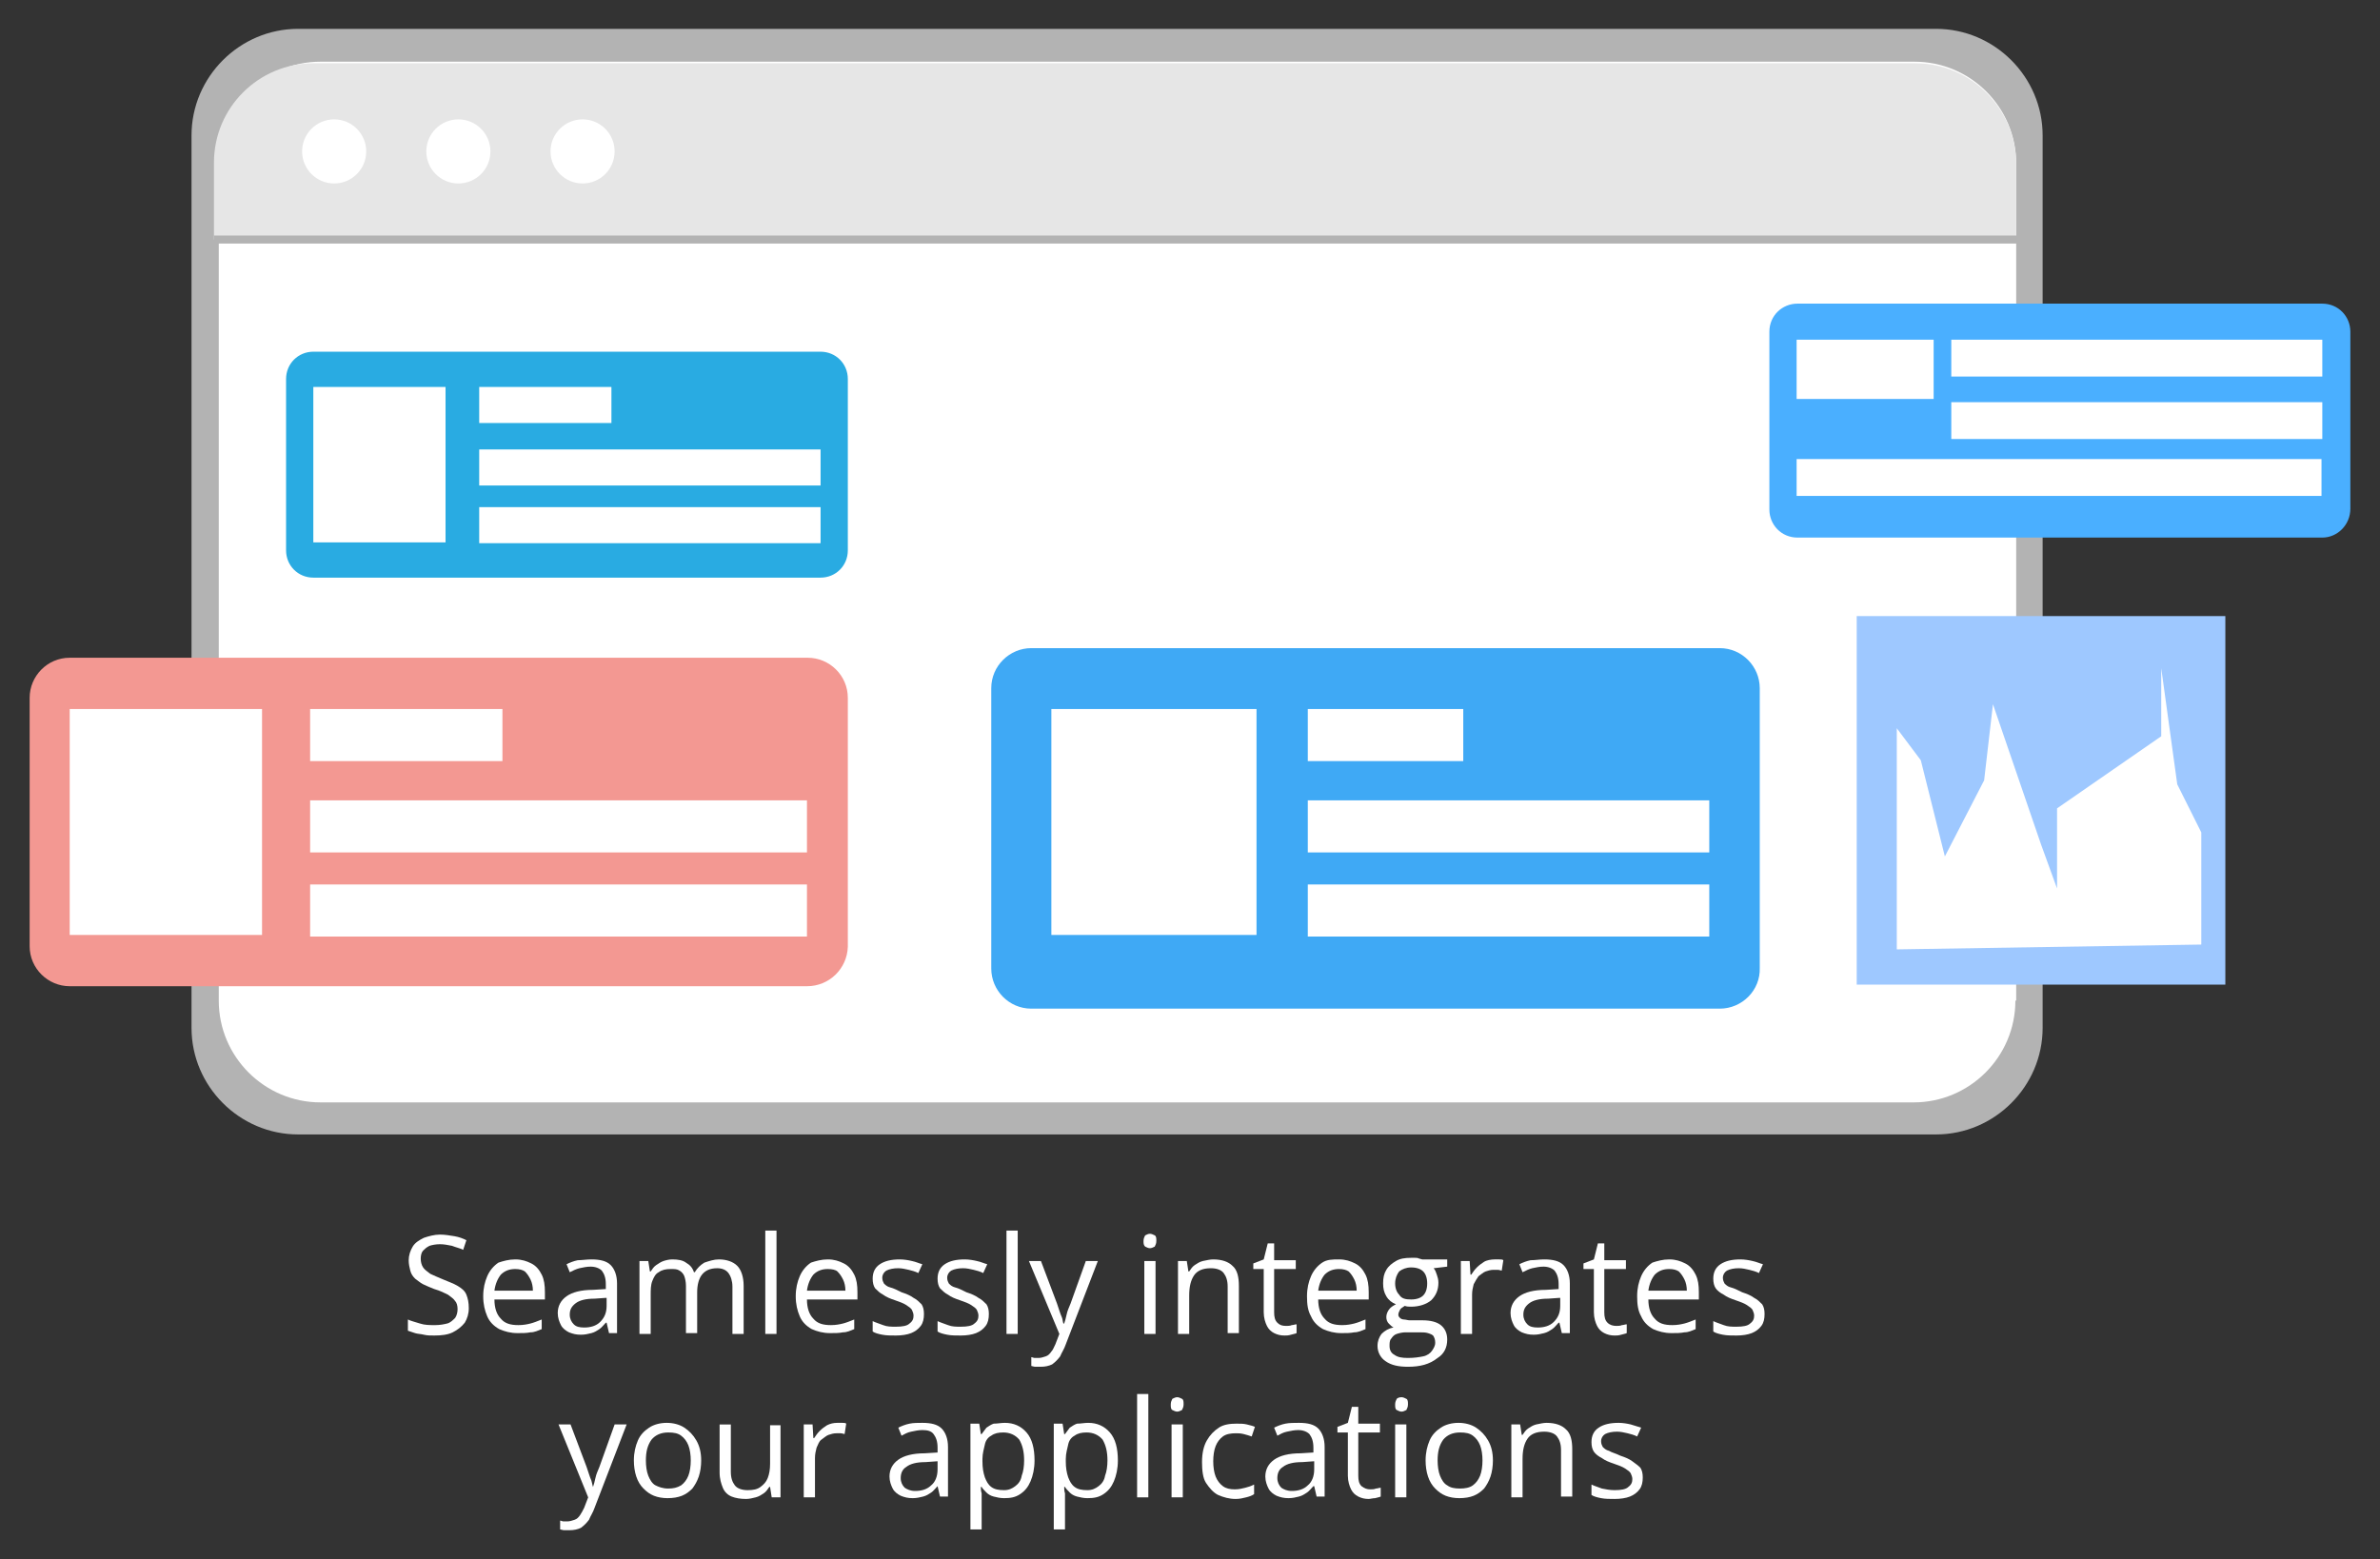 <?xml version="1.0" encoding="utf-8"?>
<!-- Generator: Adobe Illustrator 26.5.0, SVG Export Plug-In . SVG Version: 6.00 Build 0)  -->
<svg version="1.1" id="Layer_1" xmlns="http://www.w3.org/2000/svg" xmlns:xlink="http://www.w3.org/1999/xlink" x="0px" y="0px"
	 viewBox="0 0 297 194.6" style="enable-background:new 0 0 297 194.6;" xml:space="preserve">
<rect x="0" y="0" width="297" height="194.6" fill="#333333" stroke="none"/>
<style type="text/css">
	.st0{fill:#FFFFFF;}
	.st1{fill:#B3B3B3;}
	.st2{fill:#E6E6E6;}
	.st3{fill:none;stroke:#B3B3B3;stroke-miterlimit:10;}
	.st4{fill:#F39892;}
	.st5{fill:#4AAFFF;}
	.st6{fill:#29ABE2;}
	.st7{fill:#3FA9F5;}
	.st8{fill:#9EC8FF;}
</style>
<g>
	<g>
		<g>
			<path class="st0" d="M58.5,163.3c0,0.7-0.2,1.3-0.5,1.8c-0.4,0.5-0.9,0.9-1.5,1.2s-1.4,0.4-2.3,0.4c-0.5,0-0.9,0-1.3-0.1
				s-0.8-0.1-1.1-0.2c-0.3-0.1-0.6-0.2-0.9-0.3v-1.4c0.4,0.2,0.9,0.3,1.5,0.5s1.2,0.2,1.9,0.2c0.6,0,1.1-0.1,1.5-0.2s0.7-0.4,1-0.7
				c0.2-0.3,0.3-0.7,0.3-1.1c0-0.4-0.1-0.8-0.3-1c-0.2-0.3-0.5-0.5-0.9-0.8c-0.4-0.2-1-0.5-1.7-0.7c-0.5-0.2-1-0.4-1.4-0.6
				s-0.7-0.5-1-0.7c-0.3-0.3-0.5-0.6-0.6-1c-0.1-0.4-0.2-0.8-0.2-1.3c0-0.6,0.2-1.2,0.5-1.7c0.3-0.5,0.8-0.8,1.4-1.1
				c0.6-0.2,1.3-0.4,2-0.4c0.6,0,1.2,0.1,1.8,0.2c0.6,0.1,1.1,0.3,1.5,0.5l-0.4,1.2c-0.4-0.2-0.9-0.3-1.4-0.5
				c-0.5-0.1-1-0.2-1.5-0.2s-1,0.1-1.3,0.2c-0.4,0.2-0.6,0.4-0.8,0.6s-0.3,0.6-0.3,1c0,0.4,0.1,0.8,0.3,1.1c0.2,0.3,0.5,0.5,0.9,0.8
				c0.4,0.2,0.9,0.4,1.6,0.7c0.7,0.3,1.3,0.5,1.8,0.8c0.5,0.3,0.9,0.6,1.1,1.1C58.4,162.1,58.5,162.6,58.5,163.3z"/>
			<path class="st0" d="M64.3,157.2c0.8,0,1.4,0.2,2,0.5s1,0.8,1.3,1.4c0.3,0.6,0.4,1.3,0.4,2.2v0.9h-6.3c0,1.1,0.3,1.9,0.8,2.4
				c0.5,0.6,1.2,0.8,2.2,0.8c0.6,0,1.1-0.1,1.5-0.2c0.4-0.1,0.9-0.3,1.4-0.5v1.2c-0.5,0.2-0.9,0.4-1.4,0.4c-0.5,0.1-1,0.1-1.6,0.1
				c-0.9,0-1.6-0.2-2.3-0.5c-0.7-0.4-1.2-0.9-1.5-1.6s-0.5-1.5-0.5-2.5c0-1,0.2-1.8,0.5-2.5c0.3-0.7,0.8-1.3,1.4-1.7
				C62.8,157.4,63.5,157.2,64.3,157.2z M64.3,158.4c-0.7,0-1.3,0.2-1.8,0.7c-0.4,0.5-0.7,1.2-0.8,2h4.8c0-0.5-0.1-1-0.3-1.4
				c-0.2-0.4-0.4-0.7-0.7-1C65.2,158.5,64.8,158.4,64.3,158.4z"/>
			<path class="st0" d="M73.8,157.2c1.1,0,1.9,0.2,2.4,0.7s0.8,1.3,0.8,2.3v6.2h-1l-0.3-1.3h-0.1c-0.3,0.3-0.5,0.6-0.8,0.8
				c-0.3,0.2-0.6,0.4-1,0.5c-0.4,0.1-0.8,0.2-1.3,0.2c-0.6,0-1-0.1-1.5-0.3c-0.4-0.2-0.8-0.5-1-0.9c-0.2-0.4-0.4-0.9-0.4-1.5
				c0-0.9,0.4-1.6,1.1-2.1c0.7-0.5,1.8-0.8,3.3-0.8l1.6-0.1v-0.6c0-0.8-0.2-1.3-0.5-1.7c-0.3-0.3-0.8-0.5-1.4-0.5
				c-0.5,0-0.9,0.1-1.4,0.2c-0.4,0.1-0.8,0.3-1.2,0.5l-0.4-1c0.4-0.2,0.9-0.4,1.4-0.5C72.6,157.3,73.2,157.2,73.8,157.2z M75.6,162
				l-1.4,0.1c-1.1,0-1.9,0.2-2.4,0.6s-0.7,0.8-0.7,1.4c0,0.5,0.2,0.9,0.5,1.2s0.7,0.4,1.3,0.4c0.8,0,1.5-0.2,2-0.7s0.8-1.1,0.8-2
				V162z"/>
			<path class="st0" d="M89.7,157.2c1,0,1.8,0.3,2.3,0.8c0.5,0.5,0.8,1.4,0.8,2.5v6h-1.4v-5.9c0-0.7-0.2-1.3-0.5-1.7
				c-0.3-0.4-0.8-0.6-1.4-0.6c-0.9,0-1.5,0.3-1.9,0.8s-0.6,1.3-0.6,2.2v5.1h-1.4v-5.9c0-0.5-0.1-0.9-0.2-1.2
				c-0.1-0.3-0.4-0.6-0.6-0.7c-0.3-0.2-0.6-0.2-1.1-0.2c-0.6,0-1.1,0.1-1.5,0.4c-0.4,0.2-0.6,0.6-0.8,1.1c-0.2,0.5-0.2,1.1-0.2,1.8
				v4.8h-1.4v-9.1h1.1l0.2,1.3h0.1c0.2-0.3,0.4-0.6,0.7-0.8c0.3-0.2,0.6-0.4,0.9-0.5s0.7-0.2,1.1-0.2c0.7,0,1.3,0.1,1.7,0.4
				c0.5,0.3,0.8,0.6,1,1.2h0.1c0.3-0.5,0.7-0.9,1.2-1.2C88.5,157.4,89.1,157.2,89.7,157.2z"/>
			<path class="st0" d="M96.9,166.5h-1.4v-12.9h1.4V166.5z"/>
			<path class="st0" d="M103.3,157.2c0.8,0,1.4,0.2,2,0.5s1,0.8,1.3,1.4c0.3,0.6,0.4,1.3,0.4,2.2v0.9h-6.3c0,1.1,0.3,1.9,0.8,2.4
				c0.5,0.6,1.2,0.8,2.2,0.8c0.6,0,1.1-0.1,1.5-0.2c0.4-0.1,0.9-0.3,1.4-0.5v1.2c-0.5,0.2-0.9,0.4-1.4,0.4c-0.5,0.1-1,0.1-1.6,0.1
				c-0.9,0-1.6-0.2-2.3-0.5c-0.7-0.4-1.2-0.9-1.5-1.6s-0.5-1.5-0.5-2.5c0-1,0.2-1.8,0.5-2.5c0.3-0.7,0.8-1.3,1.4-1.7
				C101.8,157.4,102.5,157.2,103.3,157.2z M103.3,158.4c-0.7,0-1.3,0.2-1.8,0.7c-0.4,0.5-0.7,1.2-0.8,2h4.8c0-0.5-0.1-1-0.3-1.4
				c-0.2-0.4-0.4-0.7-0.7-1C104.3,158.5,103.8,158.4,103.3,158.4z"/>
			<path class="st0" d="M115.3,164c0,0.6-0.1,1.1-0.4,1.5c-0.3,0.4-0.7,0.7-1.2,0.9c-0.5,0.2-1.2,0.3-1.9,0.3c-0.6,0-1.2,0-1.7-0.1
				s-0.9-0.2-1.2-0.4v-1.3c0.4,0.2,0.8,0.3,1.3,0.5s1,0.2,1.6,0.2c0.8,0,1.4-0.1,1.7-0.4c0.4-0.3,0.5-0.6,0.5-1
				c0-0.2-0.1-0.5-0.2-0.7c-0.1-0.2-0.4-0.4-0.7-0.6c-0.3-0.2-0.8-0.4-1.4-0.6c-0.6-0.2-1.1-0.4-1.5-0.7c-0.4-0.2-0.7-0.5-1-0.8
				c-0.2-0.3-0.3-0.7-0.3-1.2c0-0.8,0.3-1.4,0.9-1.8c0.6-0.4,1.4-0.6,2.5-0.6c0.5,0,1.1,0.1,1.5,0.2c0.5,0.1,0.9,0.3,1.3,0.4
				l-0.5,1.1c-0.4-0.2-0.8-0.3-1.2-0.4s-0.9-0.2-1.3-0.2c-0.6,0-1.1,0.1-1.5,0.3c-0.3,0.2-0.5,0.5-0.5,0.9c0,0.3,0.1,0.5,0.2,0.7
				c0.2,0.2,0.4,0.4,0.8,0.5s0.8,0.3,1.4,0.6c0.6,0.2,1.1,0.4,1.5,0.7c0.4,0.2,0.7,0.5,1,0.8C115.2,163.1,115.3,163.5,115.3,164z"/>
			<path class="st0" d="M123.4,164c0,0.6-0.1,1.1-0.4,1.5c-0.3,0.4-0.7,0.7-1.2,0.9c-0.5,0.2-1.2,0.3-1.9,0.3c-0.6,0-1.2,0-1.7-0.1
				s-0.9-0.2-1.2-0.4v-1.3c0.4,0.2,0.8,0.3,1.3,0.5s1,0.2,1.6,0.2c0.8,0,1.4-0.1,1.7-0.4c0.4-0.3,0.5-0.6,0.5-1
				c0-0.2-0.1-0.5-0.2-0.7c-0.1-0.2-0.4-0.4-0.7-0.6c-0.3-0.2-0.8-0.4-1.4-0.6c-0.6-0.2-1.1-0.4-1.5-0.7c-0.4-0.2-0.7-0.5-1-0.8
				c-0.2-0.3-0.3-0.7-0.3-1.2c0-0.8,0.3-1.4,0.9-1.8c0.6-0.4,1.4-0.6,2.5-0.6c0.5,0,1.1,0.1,1.5,0.2c0.5,0.1,0.9,0.3,1.3,0.4
				l-0.5,1.1c-0.4-0.2-0.8-0.3-1.2-0.4s-0.9-0.2-1.3-0.2c-0.6,0-1.1,0.1-1.5,0.3c-0.3,0.2-0.5,0.5-0.5,0.9c0,0.3,0.1,0.5,0.2,0.7
				c0.2,0.2,0.4,0.4,0.8,0.5s0.8,0.3,1.4,0.6c0.6,0.2,1.1,0.4,1.5,0.7c0.4,0.2,0.7,0.5,1,0.8C123.3,163.1,123.4,163.5,123.4,164z"/>
			<path class="st0" d="M127,166.5h-1.4v-12.9h1.4V166.5z"/>
			<path class="st0" d="M128.4,157.4h1.5l2,5.3c0.1,0.3,0.2,0.6,0.3,0.9c0.1,0.3,0.2,0.6,0.3,0.8s0.1,0.5,0.2,0.8h0.1
				c0.1-0.3,0.2-0.6,0.3-1.1s0.3-0.9,0.5-1.4l1.9-5.3h1.5l-4,10.4c-0.2,0.6-0.5,1-0.7,1.5c-0.3,0.4-0.6,0.7-1,1
				c-0.4,0.2-0.9,0.3-1.4,0.3c-0.3,0-0.5,0-0.7,0s-0.4-0.1-0.5-0.1v-1.1c0.1,0,0.3,0.1,0.4,0.1c0.2,0,0.4,0,0.5,0
				c0.3,0,0.6-0.1,0.9-0.2c0.3-0.1,0.5-0.3,0.7-0.6c0.2-0.2,0.3-0.5,0.5-0.9l0.5-1.3L128.4,157.4z"/>
			<path class="st0" d="M143.5,154c0.2,0,0.4,0.1,0.6,0.2c0.2,0.1,0.2,0.4,0.2,0.7c0,0.3-0.1,0.5-0.2,0.7c-0.2,0.1-0.4,0.2-0.6,0.2
				c-0.2,0-0.4-0.1-0.6-0.2c-0.2-0.2-0.2-0.4-0.2-0.7c0-0.3,0.1-0.5,0.2-0.7C143.1,154.1,143.3,154,143.5,154z M144.2,157.4v9.1
				h-1.4v-9.1H144.2z"/>
			<path class="st0" d="M151.4,157.2c1.1,0,1.9,0.3,2.4,0.8c0.6,0.5,0.8,1.4,0.8,2.5v5.9h-1.4v-5.8c0-0.8-0.2-1.3-0.5-1.7
				c-0.3-0.4-0.9-0.6-1.6-0.6c-1,0-1.7,0.3-2.1,0.9c-0.4,0.6-0.6,1.4-0.6,2.5v4.8h-1.4v-9.1h1.1l0.2,1.3h0.1
				c0.2-0.3,0.4-0.6,0.7-0.8c0.3-0.2,0.6-0.4,1-0.5C150.6,157.3,151,157.2,151.4,157.2z"/>
			<path class="st0" d="M160.5,165.5c0.2,0,0.5,0,0.7-0.1c0.2,0,0.4-0.1,0.6-0.1v1.1c-0.2,0.1-0.4,0.1-0.7,0.2
				c-0.3,0.1-0.6,0.1-0.8,0.1c-0.5,0-0.9-0.1-1.3-0.3c-0.4-0.2-0.7-0.5-0.9-0.9c-0.2-0.4-0.4-1-0.4-1.7v-5.4h-1.3v-0.7l1.3-0.5
				l0.5-2h0.8v2.1h2.7v1.1H159v5.4c0,0.6,0.1,1,0.4,1.3C159.7,165.4,160,165.5,160.5,165.5z"/>
			<path class="st0" d="M167.1,157.2c0.8,0,1.4,0.2,2,0.5c0.6,0.3,1,0.8,1.3,1.4c0.3,0.6,0.4,1.3,0.4,2.2v0.9h-6.3
				c0,1.1,0.3,1.9,0.8,2.4c0.5,0.6,1.2,0.8,2.2,0.8c0.6,0,1.1-0.1,1.5-0.2c0.4-0.1,0.9-0.3,1.4-0.5v1.2c-0.5,0.2-0.9,0.4-1.4,0.4
				c-0.5,0.1-1,0.1-1.6,0.1c-0.9,0-1.6-0.2-2.3-0.5c-0.7-0.4-1.2-0.9-1.5-1.6c-0.4-0.7-0.5-1.5-0.5-2.5c0-1,0.2-1.8,0.5-2.5
				s0.8-1.3,1.4-1.7S166.3,157.2,167.1,157.2z M167.1,158.4c-0.7,0-1.3,0.2-1.8,0.7c-0.4,0.5-0.7,1.2-0.8,2h4.8c0-0.5-0.1-1-0.3-1.4
				c-0.2-0.4-0.4-0.7-0.7-1C168,158.5,167.6,158.4,167.1,158.4z"/>
			<path class="st0" d="M175.7,170.6c-1.2,0-2.1-0.2-2.8-0.7c-0.6-0.4-1-1.1-1-1.9c0-0.6,0.2-1.1,0.5-1.5c0.4-0.4,0.9-0.7,1.5-0.8
				c-0.2-0.1-0.4-0.3-0.6-0.5c-0.2-0.2-0.3-0.5-0.3-0.8c0-0.3,0.1-0.6,0.3-0.9c0.2-0.3,0.5-0.5,0.9-0.7c-0.5-0.2-0.9-0.5-1.2-1
				c-0.3-0.5-0.4-1-0.4-1.6c0-0.7,0.1-1.2,0.4-1.7c0.3-0.5,0.7-0.8,1.2-1.1s1.1-0.4,1.9-0.4c0.2,0,0.3,0,0.5,0c0.2,0,0.3,0,0.5,0.1
				c0.1,0,0.3,0.1,0.4,0.1h3.1v0.9l-1.7,0.2c0.2,0.2,0.3,0.5,0.4,0.8c0.1,0.3,0.2,0.6,0.2,1c0,0.9-0.3,1.6-0.9,2.2
				c-0.6,0.5-1.5,0.8-2.5,0.8c-0.3,0-0.5,0-0.8-0.1c-0.3,0.2-0.5,0.3-0.6,0.5c-0.1,0.2-0.2,0.4-0.2,0.6c0,0.2,0.1,0.3,0.2,0.4
				c0.1,0.1,0.3,0.2,0.5,0.2c0.2,0,0.5,0.1,0.7,0.1h1.6c1,0,1.8,0.2,2.3,0.6c0.5,0.4,0.8,1,0.8,1.8c0,1-0.4,1.8-1.2,2.3
				C178.4,170.3,177.2,170.6,175.7,170.6z M175.7,169.5c0.8,0,1.4-0.1,1.9-0.2s0.9-0.4,1.1-0.7c0.2-0.3,0.4-0.6,0.4-1
				c0-0.4-0.1-0.6-0.2-0.8s-0.4-0.3-0.7-0.4c-0.3-0.1-0.7-0.1-1.2-0.1h-1.6c-0.4,0-0.8,0.1-1.1,0.2c-0.3,0.1-0.5,0.3-0.7,0.6
				c-0.2,0.2-0.2,0.6-0.2,0.9c0,0.5,0.2,0.9,0.6,1.1C174.4,169.4,174.9,169.5,175.7,169.5z M176.1,162.2c0.7,0,1.2-0.2,1.5-0.5
				s0.5-0.8,0.5-1.5c0-0.7-0.2-1.2-0.5-1.5c-0.3-0.3-0.8-0.5-1.5-0.5c-0.6,0-1.1,0.2-1.5,0.5c-0.3,0.4-0.5,0.9-0.5,1.5
				c0,0.6,0.2,1.1,0.5,1.4C174.9,162.1,175.4,162.2,176.1,162.2z"/>
			<path class="st0" d="M186.5,157.2c0.2,0,0.4,0,0.6,0c0.2,0,0.4,0,0.5,0.1l-0.2,1.3c-0.1,0-0.3-0.1-0.5-0.1s-0.4,0-0.5,0
				c-0.4,0-0.7,0.1-1,0.2c-0.3,0.1-0.6,0.4-0.9,0.6c-0.2,0.3-0.4,0.6-0.6,1c-0.1,0.4-0.2,0.8-0.2,1.3v4.9h-1.4v-9.1h1.1l0.1,1.7h0.1
				c0.2-0.3,0.4-0.6,0.7-0.9s0.6-0.5,0.9-0.7S186.1,157.2,186.5,157.2z"/>
			<path class="st0" d="M192.7,157.2c1.1,0,1.9,0.2,2.4,0.7c0.5,0.5,0.8,1.3,0.8,2.3v6.2h-1l-0.3-1.3h-0.1c-0.3,0.3-0.5,0.6-0.8,0.8
				c-0.3,0.2-0.6,0.4-1,0.5c-0.4,0.1-0.8,0.2-1.3,0.2c-0.6,0-1-0.1-1.5-0.3c-0.4-0.2-0.8-0.5-1-0.9c-0.2-0.4-0.4-0.9-0.4-1.5
				c0-0.9,0.4-1.6,1.1-2.1c0.7-0.5,1.8-0.8,3.3-0.8l1.6-0.1v-0.6c0-0.8-0.2-1.3-0.5-1.7c-0.3-0.3-0.8-0.5-1.4-0.5
				c-0.5,0-0.9,0.1-1.4,0.2c-0.4,0.1-0.8,0.3-1.2,0.5l-0.4-1c0.4-0.2,0.9-0.4,1.4-0.5C191.6,157.3,192.1,157.2,192.7,157.2z
				 M194.6,162l-1.4,0.1c-1.1,0-1.9,0.2-2.4,0.6s-0.7,0.8-0.7,1.4c0,0.5,0.2,0.9,0.5,1.2s0.7,0.4,1.3,0.4c0.8,0,1.5-0.2,2-0.7
				s0.8-1.1,0.8-2V162z"/>
			<path class="st0" d="M201.7,165.5c0.2,0,0.5,0,0.7-0.1c0.2,0,0.4-0.1,0.6-0.1v1.1c-0.2,0.1-0.4,0.1-0.7,0.2
				c-0.3,0.1-0.6,0.1-0.8,0.1c-0.5,0-0.9-0.1-1.3-0.3c-0.4-0.2-0.7-0.5-0.9-0.9s-0.4-1-0.4-1.7v-5.4h-1.3v-0.7l1.3-0.5l0.5-2h0.8
				v2.1h2.7v1.1h-2.7v5.4c0,0.6,0.1,1,0.4,1.3C200.9,165.4,201.3,165.5,201.7,165.5z"/>
			<path class="st0" d="M208.3,157.2c0.8,0,1.4,0.2,2,0.5c0.6,0.3,1,0.8,1.3,1.4c0.3,0.6,0.4,1.3,0.4,2.2v0.9h-6.3
				c0,1.1,0.3,1.9,0.8,2.4c0.5,0.6,1.2,0.8,2.2,0.8c0.6,0,1.1-0.1,1.5-0.2c0.4-0.1,0.9-0.3,1.4-0.5v1.2c-0.5,0.2-0.9,0.4-1.4,0.4
				c-0.5,0.1-1,0.1-1.6,0.1c-0.9,0-1.6-0.2-2.3-0.5c-0.7-0.4-1.2-0.9-1.5-1.6c-0.4-0.7-0.5-1.5-0.5-2.5c0-1,0.2-1.8,0.5-2.5
				c0.3-0.7,0.8-1.3,1.4-1.7C206.8,157.4,207.5,157.2,208.3,157.2z M208.3,158.4c-0.7,0-1.3,0.2-1.8,0.7c-0.4,0.5-0.7,1.2-0.8,2h4.8
				c0-0.5-0.1-1-0.3-1.4s-0.4-0.7-0.7-1C209.2,158.5,208.8,158.4,208.3,158.4z"/>
			<path class="st0" d="M220.2,164c0,0.6-0.1,1.1-0.4,1.5c-0.3,0.4-0.7,0.7-1.2,0.9c-0.5,0.2-1.2,0.3-1.9,0.3c-0.6,0-1.2,0-1.7-0.1
				s-0.9-0.2-1.2-0.4v-1.3c0.4,0.2,0.8,0.3,1.3,0.5s1,0.2,1.6,0.2c0.8,0,1.4-0.1,1.7-0.4c0.4-0.3,0.5-0.6,0.5-1
				c0-0.2-0.1-0.5-0.2-0.7c-0.1-0.2-0.4-0.4-0.7-0.6c-0.3-0.2-0.8-0.4-1.4-0.6c-0.6-0.2-1.1-0.4-1.5-0.7c-0.4-0.2-0.8-0.5-1-0.8
				s-0.3-0.7-0.3-1.2c0-0.8,0.3-1.4,0.9-1.8c0.6-0.4,1.4-0.6,2.5-0.6c0.5,0,1.1,0.1,1.5,0.2c0.5,0.1,0.9,0.3,1.3,0.4l-0.5,1.1
				c-0.4-0.2-0.8-0.3-1.2-0.4c-0.4-0.1-0.9-0.2-1.3-0.2c-0.6,0-1.1,0.1-1.5,0.3c-0.3,0.2-0.5,0.5-0.5,0.9c0,0.3,0.1,0.5,0.2,0.7
				c0.2,0.2,0.4,0.4,0.8,0.5s0.8,0.3,1.4,0.6c0.6,0.2,1.1,0.4,1.5,0.7c0.4,0.2,0.7,0.5,1,0.8C220.1,163.1,220.2,163.5,220.2,164z"/>
			<path class="st0" d="M69.7,177.8h1.5l2,5.3c0.1,0.3,0.2,0.6,0.3,0.9s0.2,0.6,0.3,0.8c0.1,0.3,0.1,0.5,0.2,0.8H74
				c0.1-0.3,0.2-0.6,0.3-1.1c0.1-0.5,0.3-0.9,0.5-1.4l1.9-5.3h1.5l-4,10.4c-0.2,0.6-0.5,1-0.7,1.5c-0.3,0.4-0.6,0.7-1,1
				c-0.4,0.2-0.9,0.3-1.4,0.3c-0.3,0-0.5,0-0.7,0c-0.2,0-0.4-0.1-0.5-0.1v-1.1c0.1,0,0.3,0.1,0.4,0.1c0.2,0,0.4,0,0.5,0
				c0.3,0,0.6-0.1,0.9-0.2c0.3-0.1,0.5-0.3,0.7-0.6s0.3-0.5,0.5-0.9l0.5-1.3L69.7,177.8z"/>
			<path class="st0" d="M87.5,182.3c0,0.7-0.1,1.4-0.3,2s-0.5,1.1-0.8,1.5c-0.4,0.4-0.8,0.7-1.3,0.9c-0.5,0.2-1.1,0.3-1.8,0.3
				c-0.6,0-1.2-0.1-1.7-0.3c-0.5-0.2-0.9-0.5-1.3-0.9c-0.4-0.4-0.7-0.9-0.9-1.5c-0.2-0.6-0.3-1.3-0.3-2c0-1,0.2-1.8,0.5-2.5
				c0.3-0.7,0.8-1.2,1.4-1.6c0.6-0.4,1.4-0.6,2.2-0.6c0.8,0,1.6,0.2,2.2,0.6c0.6,0.4,1.1,0.9,1.5,1.6
				C87.3,180.5,87.5,181.3,87.5,182.3z M80.6,182.3c0,0.7,0.1,1.4,0.3,1.9s0.5,1,0.9,1.2s0.9,0.4,1.6,0.4c0.6,0,1.1-0.1,1.6-0.4
				c0.4-0.3,0.7-0.7,0.9-1.2s0.3-1.2,0.3-1.9c0-0.7-0.1-1.4-0.3-1.9c-0.2-0.5-0.5-0.9-0.9-1.2c-0.4-0.3-0.9-0.4-1.6-0.4
				c-0.9,0-1.6,0.3-2.1,0.9C80.8,180.4,80.6,181.2,80.6,182.3z"/>
			<path class="st0" d="M97.4,177.8v9.1h-1.1l-0.2-1.3H96c-0.2,0.3-0.4,0.6-0.7,0.8c-0.3,0.2-0.6,0.4-1,0.5
				c-0.4,0.1-0.8,0.2-1.2,0.2c-0.7,0-1.3-0.1-1.8-0.3s-0.9-0.6-1.1-1.1c-0.2-0.5-0.4-1.1-0.4-1.9v-6h1.4v5.9c0,0.8,0.2,1.3,0.5,1.7
				s0.9,0.6,1.6,0.6c0.7,0,1.2-0.1,1.6-0.4c0.4-0.3,0.7-0.6,0.9-1.1c0.2-0.5,0.3-1.1,0.3-1.8v-4.8H97.4z"/>
			<path class="st0" d="M104.5,177.6c0.2,0,0.4,0,0.6,0s0.4,0,0.5,0.1l-0.2,1.3c-0.1,0-0.3-0.1-0.5-0.1c-0.2,0-0.4,0-0.5,0
				c-0.4,0-0.7,0.1-1,0.2c-0.3,0.1-0.6,0.4-0.9,0.6s-0.4,0.6-0.6,1c-0.1,0.4-0.2,0.8-0.2,1.3v4.9h-1.4v-9.1h1.1l0.1,1.7h0.1
				c0.2-0.3,0.4-0.6,0.7-0.9s0.6-0.5,0.9-0.7C103.6,177.7,104,177.6,104.5,177.6z"/>
			<path class="st0" d="M115.1,177.6c1.1,0,1.9,0.2,2.4,0.7c0.5,0.5,0.8,1.3,0.8,2.3v6.2h-1l-0.3-1.3H117c-0.3,0.3-0.5,0.6-0.8,0.8
				s-0.6,0.4-1,0.5c-0.4,0.1-0.8,0.2-1.3,0.2c-0.6,0-1-0.1-1.5-0.3c-0.4-0.2-0.8-0.5-1-0.9c-0.2-0.4-0.4-0.9-0.4-1.5
				c0-0.9,0.4-1.6,1.1-2.1s1.8-0.8,3.3-0.8l1.6-0.1v-0.6c0-0.8-0.2-1.3-0.5-1.7s-0.8-0.5-1.4-0.5c-0.5,0-0.9,0.1-1.4,0.2
				s-0.8,0.3-1.2,0.5l-0.4-1c0.4-0.2,0.9-0.4,1.4-0.5S114.5,177.6,115.1,177.6z M116.9,182.4l-1.4,0.1c-1.1,0-1.9,0.2-2.4,0.6
				c-0.5,0.3-0.7,0.8-0.7,1.4c0,0.5,0.2,0.9,0.5,1.2c0.3,0.2,0.7,0.4,1.3,0.4c0.8,0,1.5-0.2,2-0.7c0.5-0.4,0.8-1.1,0.8-2V182.4z"/>
			<path class="st0" d="M125.4,177.6c1.1,0,2,0.4,2.7,1.2c0.7,0.8,1,2,1,3.5c0,1-0.2,1.9-0.5,2.6s-0.7,1.2-1.3,1.6
				c-0.6,0.4-1.2,0.5-2,0.5c-0.5,0-0.9-0.1-1.3-0.2s-0.7-0.3-0.9-0.5s-0.5-0.5-0.6-0.7h-0.1c0,0.2,0,0.5,0.1,0.8c0,0.3,0,0.6,0,0.8
				v3.7h-1.4v-13.2h1.1l0.2,1.3h0.1c0.2-0.3,0.4-0.5,0.6-0.8c0.3-0.2,0.6-0.4,0.9-0.5C124.5,177.7,124.9,177.6,125.4,177.6z
				 M125.2,178.8c-0.6,0-1.1,0.1-1.5,0.4c-0.4,0.2-0.7,0.6-0.8,1.1s-0.3,1.1-0.3,1.8v0.3c0,0.8,0.1,1.4,0.3,2
				c0.2,0.5,0.4,0.9,0.8,1.2c0.4,0.3,0.9,0.4,1.6,0.4c0.6,0,1-0.2,1.4-0.5s0.7-0.7,0.8-1.3c0.2-0.5,0.3-1.2,0.3-1.9
				c0-1.1-0.2-1.9-0.6-2.6C126.7,179.1,126,178.8,125.2,178.8z"/>
			<path class="st0" d="M135.8,177.6c1.1,0,2,0.4,2.7,1.2s1,2,1,3.5c0,1-0.2,1.9-0.5,2.6s-0.7,1.2-1.3,1.6c-0.6,0.4-1.2,0.5-2,0.5
				c-0.5,0-0.9-0.1-1.3-0.2s-0.7-0.3-0.9-0.5s-0.5-0.5-0.6-0.7h-0.1c0,0.2,0,0.5,0.1,0.8c0,0.3,0,0.6,0,0.8v3.7h-1.4v-13.2h1.1
				l0.2,1.3h0.1c0.2-0.3,0.4-0.5,0.6-0.8c0.3-0.2,0.6-0.4,0.9-0.5C134.9,177.7,135.3,177.6,135.8,177.6z M135.6,178.8
				c-0.6,0-1.1,0.1-1.5,0.4c-0.4,0.2-0.7,0.6-0.8,1.1s-0.3,1.1-0.3,1.8v0.3c0,0.8,0.1,1.4,0.3,2c0.2,0.5,0.4,0.9,0.8,1.2
				c0.4,0.3,0.9,0.4,1.6,0.4c0.6,0,1-0.2,1.4-0.5s0.7-0.7,0.8-1.3c0.2-0.5,0.3-1.2,0.3-1.9c0-1.1-0.2-1.9-0.6-2.6
				C137.1,179.1,136.4,178.8,135.6,178.8z"/>
			<path class="st0" d="M143.3,186.9h-1.4V174h1.4V186.9z"/>
			<path class="st0" d="M146.9,174.4c0.2,0,0.4,0.1,0.6,0.2c0.2,0.1,0.2,0.4,0.2,0.7c0,0.3-0.1,0.5-0.2,0.7
				c-0.2,0.1-0.4,0.2-0.6,0.2c-0.2,0-0.4-0.1-0.6-0.2c-0.2-0.1-0.2-0.4-0.2-0.7c0-0.3,0.1-0.5,0.2-0.7
				C146.5,174.5,146.7,174.4,146.9,174.4z M147.6,177.8v9.1h-1.4v-9.1H147.6z"/>
			<path class="st0" d="M154.2,187.1c-0.8,0-1.5-0.2-2.2-0.5c-0.6-0.3-1.1-0.9-1.5-1.5s-0.5-1.6-0.5-2.6c0-1.1,0.2-2,0.6-2.7
				c0.4-0.7,0.9-1.2,1.5-1.6s1.4-0.5,2.2-0.5c0.5,0,0.9,0,1.3,0.1c0.4,0.1,0.8,0.2,1,0.3l-0.4,1.2c-0.3-0.1-0.6-0.2-1-0.3
				s-0.7-0.1-1-0.1c-0.6,0-1.2,0.1-1.6,0.4c-0.4,0.3-0.7,0.7-0.9,1.2c-0.2,0.5-0.3,1.2-0.3,1.9c0,0.7,0.1,1.4,0.3,1.9
				s0.5,0.9,0.9,1.2c0.4,0.3,0.9,0.4,1.5,0.4c0.5,0,0.9-0.1,1.3-0.2c0.4-0.1,0.7-0.2,1.1-0.4v1.2c-0.3,0.2-0.6,0.3-1,0.4
				C155.1,187,154.7,187.1,154.2,187.1z"/>
			<path class="st0" d="M162.1,177.6c1.1,0,1.9,0.2,2.4,0.7c0.5,0.5,0.8,1.3,0.8,2.3v6.2h-1l-0.3-1.3h-0.1c-0.3,0.3-0.5,0.6-0.8,0.8
				c-0.3,0.2-0.6,0.4-1,0.5c-0.4,0.1-0.8,0.2-1.3,0.2c-0.6,0-1-0.1-1.5-0.3c-0.4-0.2-0.8-0.5-1-0.9c-0.2-0.4-0.4-0.9-0.4-1.5
				c0-0.9,0.4-1.6,1.1-2.1c0.7-0.5,1.8-0.8,3.3-0.8l1.6-0.1v-0.6c0-0.8-0.2-1.3-0.5-1.7c-0.3-0.3-0.8-0.5-1.4-0.5
				c-0.5,0-0.9,0.1-1.4,0.2s-0.8,0.3-1.2,0.5l-0.4-1c0.4-0.2,0.9-0.4,1.4-0.5S161.5,177.6,162.1,177.6z M163.9,182.4l-1.4,0.1
				c-1.1,0-1.9,0.2-2.4,0.6c-0.5,0.3-0.7,0.8-0.7,1.4c0,0.5,0.2,0.9,0.5,1.2c0.3,0.2,0.7,0.4,1.3,0.4c0.8,0,1.5-0.2,2-0.7
				c0.5-0.4,0.8-1.1,0.8-2V182.4z"/>
			<path class="st0" d="M171,185.9c0.2,0,0.5,0,0.7-0.1c0.2,0,0.4-0.1,0.6-0.1v1.1c-0.2,0.1-0.4,0.1-0.7,0.2c-0.3,0-0.6,0.1-0.8,0.1
				c-0.5,0-0.9-0.1-1.3-0.3c-0.4-0.2-0.7-0.5-0.9-0.9c-0.2-0.4-0.4-1-0.4-1.7v-5.4h-1.3v-0.7l1.3-0.5l0.5-2h0.8v2.1h2.7v1.1h-2.7
				v5.4c0,0.6,0.1,1,0.4,1.3C170.3,185.8,170.6,185.9,171,185.9z"/>
			<path class="st0" d="M174.9,174.4c0.2,0,0.4,0.1,0.6,0.2c0.2,0.1,0.2,0.4,0.2,0.7c0,0.3-0.1,0.5-0.2,0.7
				c-0.2,0.1-0.4,0.2-0.6,0.2c-0.2,0-0.4-0.1-0.6-0.2c-0.2-0.1-0.2-0.4-0.2-0.7c0-0.3,0.1-0.5,0.2-0.7
				C174.4,174.5,174.6,174.4,174.9,174.4z M175.5,177.8v9.1h-1.4v-9.1H175.5z"/>
			<path class="st0" d="M186.3,182.3c0,0.7-0.1,1.4-0.3,2c-0.2,0.6-0.5,1.1-0.8,1.5c-0.4,0.4-0.8,0.7-1.3,0.9
				c-0.5,0.2-1.1,0.3-1.8,0.3c-0.6,0-1.2-0.1-1.7-0.3c-0.5-0.2-0.9-0.5-1.3-0.9c-0.4-0.4-0.7-0.9-0.9-1.5s-0.3-1.3-0.3-2
				c0-1,0.2-1.8,0.5-2.5c0.3-0.7,0.8-1.2,1.4-1.6c0.6-0.4,1.4-0.6,2.2-0.6c0.8,0,1.6,0.2,2.2,0.6c0.6,0.4,1.1,0.9,1.5,1.6
				C186.1,180.5,186.3,181.3,186.3,182.3z M179.4,182.3c0,0.7,0.1,1.4,0.3,1.9c0.2,0.5,0.5,1,0.9,1.2c0.4,0.3,0.9,0.4,1.6,0.4
				c0.6,0,1.2-0.1,1.6-0.4c0.4-0.3,0.7-0.7,0.9-1.2c0.2-0.5,0.3-1.2,0.3-1.9c0-0.7-0.1-1.4-0.3-1.9c-0.2-0.5-0.5-0.9-0.9-1.2
				c-0.4-0.3-0.9-0.4-1.6-0.4c-0.9,0-1.6,0.3-2.1,0.9C179.6,180.4,179.4,181.2,179.4,182.3z"/>
			<path class="st0" d="M193,177.6c1.1,0,1.9,0.3,2.4,0.8c0.6,0.5,0.8,1.4,0.8,2.5v5.9h-1.4v-5.8c0-0.8-0.2-1.3-0.5-1.7
				c-0.3-0.4-0.9-0.6-1.6-0.6c-1,0-1.7,0.3-2.1,0.9c-0.4,0.6-0.6,1.4-0.6,2.5v4.8h-1.4v-9.1h1.1l0.2,1.3h0.1
				c0.2-0.3,0.4-0.6,0.7-0.8c0.3-0.2,0.6-0.4,1-0.5C192.2,177.7,192.6,177.6,193,177.6z"/>
			<path class="st0" d="M205,184.4c0,0.6-0.1,1.1-0.4,1.5c-0.3,0.4-0.7,0.7-1.2,0.9c-0.5,0.2-1.2,0.3-1.9,0.3c-0.6,0-1.2,0-1.7-0.1
				s-0.9-0.2-1.2-0.4v-1.3c0.4,0.2,0.8,0.3,1.3,0.5c0.5,0.1,1,0.2,1.6,0.2c0.8,0,1.4-0.1,1.7-0.4c0.4-0.3,0.5-0.6,0.5-1
				c0-0.2-0.1-0.5-0.2-0.7c-0.1-0.2-0.4-0.4-0.7-0.6s-0.8-0.4-1.4-0.6c-0.6-0.2-1.1-0.4-1.5-0.7c-0.4-0.2-0.8-0.5-1-0.8
				c-0.2-0.3-0.3-0.7-0.3-1.2c0-0.8,0.3-1.4,0.9-1.8c0.6-0.4,1.4-0.6,2.5-0.6c0.5,0,1.1,0.1,1.5,0.2s0.9,0.3,1.3,0.4l-0.5,1.1
				c-0.4-0.2-0.8-0.3-1.2-0.4c-0.4-0.1-0.9-0.2-1.3-0.2c-0.6,0-1.1,0.1-1.5,0.3c-0.3,0.2-0.5,0.5-0.5,0.9c0,0.3,0.1,0.5,0.2,0.7
				c0.2,0.2,0.4,0.4,0.8,0.5c0.3,0.2,0.8,0.3,1.4,0.6c0.6,0.2,1.1,0.4,1.5,0.7s0.7,0.5,1,0.8C204.9,183.5,205,183.9,205,184.4z"/>
		</g>
	</g>
	<g>
		<g>
			<g>
				<path class="st1" d="M241.6,3.6H37.2c-7.3,0-13.3,6-13.3,13.3v111.4c0,7.3,6,13.3,13.3,13.3h204.4c7.3,0,13.3-6,13.3-13.3V16.9
					C254.9,9.6,248.9,3.6,241.6,3.6z"/>
			</g>
			<g>
				<path class="st0" d="M251.5,124.9c0,7-5.7,12.7-12.7,12.7H40c-7,0-12.7-5.7-12.7-12.7V20.4c0-7,5.7-12.7,12.7-12.7h198.9
					c7,0,12.7,5.7,12.7,12.7V124.9z"/>
			</g>
		</g>
		<path class="st2" d="M251.7,29.9h-225v-9.6c0-6.9,5.6-12.4,12.4-12.4h199.9c7,0,12.6,5.7,12.6,12.6V29.9z"/>
		<circle class="st0" cx="41.7" cy="18.9" r="4"/>
		<circle class="st0" cx="57.2" cy="18.9" r="4"/>
		<circle class="st0" cx="72.7" cy="18.9" r="4"/>
		<line class="st3" x1="26.7" y1="29.9" x2="251.7" y2="29.9"/>
	</g>
	<g>
		<path class="st4" d="M100.7,123.1H8.7c-2.7,0-5-2.2-5-5V87.1c0-2.7,2.2-5,5-5h92.1c2.7,0,5,2.2,5,5v31.1
			C105.7,120.9,103.5,123.1,100.7,123.1z"/>
		<rect x="8.7" y="88.5" class="st0" width="24" height="28.2"/>
		<rect x="38.7" y="88.5" class="st0" width="24" height="6.5"/>
		<rect x="38.7" y="99.9" class="st0" width="62" height="6.5"/>
		<rect x="38.7" y="110.4" class="st0" width="62" height="6.5"/>
	</g>
	<g>
		<path class="st5" d="M289.8,67.1h-65.5c-2,0-3.5-1.6-3.5-3.5V41.4c0-2,1.6-3.5,3.5-3.5h65.5c2,0,3.5,1.6,3.5,3.5v22.1
			C293.3,65.5,291.7,67.1,289.8,67.1z"/>
		<rect x="224.2" y="42.4" class="st0" width="17.1" height="7.4"/>
		<rect x="243.5" y="42.4" class="st0" width="46.3" height="4.6"/>
		<rect x="243.5" y="50.2" class="st0" width="46.3" height="4.6"/>
		<rect x="224.2" y="57.3" class="st0" width="65.5" height="4.6"/>
	</g>
	<g>
		<path class="st6" d="M102.4,72.1H39.1c-1.9,0-3.4-1.5-3.4-3.4V47.3c0-1.9,1.5-3.4,3.4-3.4h63.3c1.9,0,3.4,1.5,3.4,3.4v21.4
			C105.8,70.6,104.3,72.1,102.4,72.1z"/>
		<rect x="39.1" y="48.3" class="st0" width="16.5" height="19.4"/>
		<rect x="59.8" y="48.3" class="st0" width="16.5" height="4.5"/>
		<rect x="59.8" y="56.1" class="st0" width="42.6" height="4.5"/>
		<rect x="59.8" y="63.3" class="st0" width="42.6" height="4.5"/>
	</g>
	<g>
		<path class="st7" d="M214.6,125.9h-85.9c-2.8,0-5-2.3-5-5V85.9c0-2.8,2.3-5,5-5h85.9c2.8,0,5,2.3,5,5v34.9
			C219.7,123.6,217.4,125.9,214.6,125.9z"/>
		<rect x="131.2" y="88.5" class="st0" width="25.6" height="28.2"/>
		<rect x="163.2" y="88.5" class="st0" width="19.4" height="6.5"/>
		<rect x="163.2" y="99.9" class="st0" width="50.1" height="6.5"/>
		<rect x="163.2" y="110.4" class="st0" width="50.1" height="6.5"/>
	</g>
	<g>
		<rect x="231.7" y="76.9" class="st8" width="46" height="46"/>
		<polygon class="st0" points="236.7,117.9 236.7,90.9 239.7,94.9 242.7,106.9 247.6,97.4 248.7,87.9 254.7,105.4 256.7,110.9 
			256.7,100.9 269.7,91.9 269.7,83.4 271.7,97.9 274.7,103.9 274.7,117.9 236.7,118.5 		"/>
	</g>
</g>
</svg>
